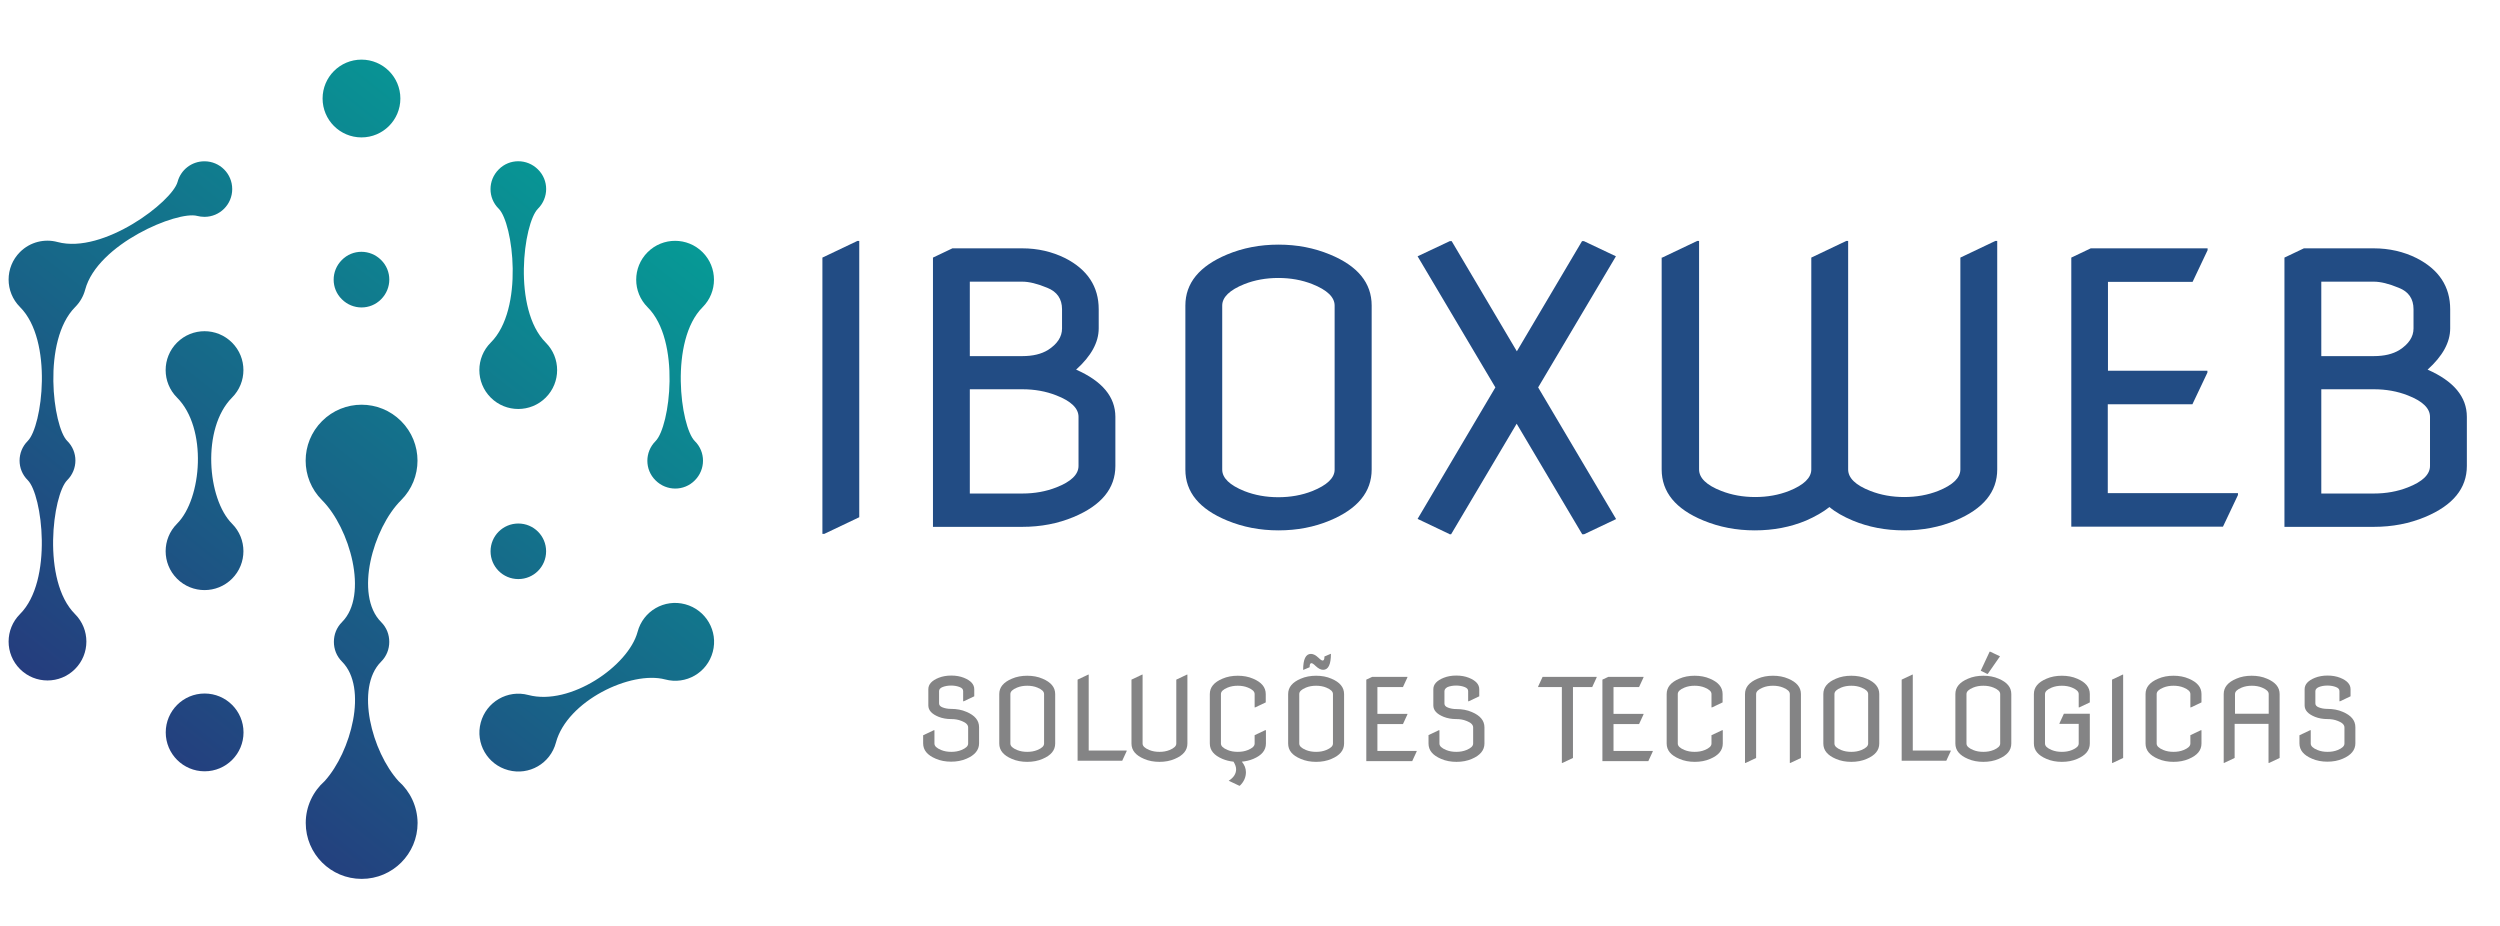 <?xml version="1.0" encoding="utf-8"?>
<!-- Generator: Adobe Illustrator 24.0.2, SVG Export Plug-In . SVG Version: 6.00 Build 0)  -->
<svg version="1.1" id="Camada_1" xmlns="http://www.w3.org/2000/svg" xmlns:xlink="http://www.w3.org/1999/xlink" x="0px" y="0px"
	 viewBox="0 0 135 50" style="enable-background:new 0 0 135 50;" xml:space="preserve">
<style type="text/css">
	.st0{fill:#224C84;}
	.st1{fill:#848485;}
	.st2{fill:url(#SVGID_1_);}
	.st3{fill:url(#SVGID_2_);}
	.st4{fill:url(#SVGID_3_);}
	.st5{fill:url(#SVGID_4_);}
	.st6{fill:url(#SVGID_5_);}
	.st7{fill:url(#SVGID_6_);}
	.st8{fill:url(#SVGID_7_);}
	.st9{fill:url(#SVGID_8_);}
	.st10{fill:url(#SVGID_9_);}
	.st11{fill:url(#SVGID_10_);}
</style>
<g>
	<g>
		<path class="st0" d="M44.41,28.84V13.91l1.89-0.9h0.1v14.92l-1.89,0.9H44.41z"/>
		<path class="st0" d="M50.38,28.44V13.91l1.05-0.5h3.77c0.84,0,1.61,0.18,2.32,0.53c1.21,0.62,1.81,1.54,1.81,2.76v1.03
			c0,0.76-0.41,1.5-1.22,2.23c1.41,0.62,2.12,1.47,2.12,2.55v2.65c0,1.21-0.75,2.13-2.26,2.76c-0.84,0.35-1.76,0.53-2.77,0.53H50.38
			z M52.37,19.23h2.84c0.56,0,1.02-0.11,1.38-0.33c0.5-0.32,0.76-0.71,0.76-1.16V16.7c0-0.56-0.27-0.95-0.8-1.16
			c-0.53-0.22-0.98-0.33-1.34-0.33h-2.84V19.23z M52.37,26.65h2.84c0.66,0,1.27-0.11,1.83-0.33c0.8-0.31,1.2-0.7,1.2-1.16v-2.65
			c0-0.46-0.4-0.85-1.2-1.16c-0.56-0.22-1.17-0.33-1.83-0.33h-2.84V26.65z"/>
		<path class="st0" d="M64.01,25.36V16.5c0-1.21,0.75-2.13,2.26-2.76c0.84-0.35,1.76-0.53,2.77-0.53s1.92,0.18,2.77,0.53
			c1.51,0.62,2.26,1.54,2.26,2.76v8.85c0,1.21-0.75,2.13-2.26,2.76c-0.84,0.35-1.76,0.53-2.77,0.53s-1.92-0.18-2.77-0.53
			C64.76,27.49,64.01,26.57,64.01,25.36z M66,25.36c0,0.45,0.4,0.84,1.2,1.16c0.56,0.22,1.17,0.33,1.83,0.33s1.27-0.11,1.83-0.33
			c0.8-0.32,1.21-0.71,1.21-1.16V16.5c0-0.45-0.4-0.84-1.21-1.16c-0.56-0.22-1.17-0.33-1.83-0.33s-1.27,0.11-1.83,0.33
			c-0.8,0.32-1.2,0.71-1.2,1.16V25.36z"/>
		<path class="st0" d="M78.27,28.84l-1.72-0.82l4.2-7.1l-4.2-7.08l1.74-0.82h0.1l3.52,5.95l3.52-5.95h0.1l1.73,0.82l-4.2,7.08
			l4.21,7.11l-1.73,0.82h-0.1l-3.54-5.97l-3.54,5.97H78.27z"/>
		<path class="st0" d="M89.76,13.91l1.89-0.9h0.1v12.34c0,0.46,0.4,0.85,1.2,1.16c0.56,0.22,1.17,0.33,1.83,0.33
			c0.66,0,1.27-0.11,1.83-0.33c0.8-0.32,1.2-0.71,1.2-1.16V13.91l1.89-0.9h0.1v12.34c0,0.46,0.4,0.85,1.2,1.16
			c0.56,0.22,1.17,0.33,1.83,0.33s1.27-0.11,1.83-0.33c0.8-0.32,1.2-0.71,1.2-1.16V13.91l1.89-0.9h0.1v12.34
			c0,1.21-0.75,2.13-2.26,2.76c-0.84,0.35-1.76,0.53-2.77,0.53c-1.01,0-1.93-0.18-2.77-0.53c-0.5-0.21-0.93-0.45-1.26-0.73
			c-0.34,0.27-0.76,0.51-1.26,0.73c-0.84,0.35-1.76,0.53-2.77,0.53c-1,0-1.92-0.18-2.77-0.53c-1.51-0.62-2.26-1.54-2.26-2.76V13.91z
			"/>
		<path class="st0" d="M111.85,28.44V13.91l1.05-0.5h6.31v0.1l-0.81,1.71h-4.57v4.8h5.37v0.1l-0.81,1.71h-4.57v4.8h7.03v0.1
			l-0.81,1.71H111.85z"/>
		<path class="st0" d="M123.36,28.44V13.91l1.05-0.5h3.77c0.84,0,1.62,0.18,2.32,0.53c1.21,0.62,1.81,1.54,1.81,2.76v1.03
			c0,0.76-0.41,1.5-1.22,2.23c1.41,0.62,2.12,1.47,2.12,2.55v2.65c0,1.21-0.75,2.13-2.26,2.76c-0.84,0.35-1.76,0.53-2.77,0.53
			H123.36z M125.35,19.23h2.84c0.56,0,1.02-0.11,1.38-0.33c0.5-0.32,0.76-0.71,0.76-1.16V16.7c0-0.56-0.26-0.95-0.8-1.16
			c-0.53-0.22-0.98-0.33-1.34-0.33h-2.84V19.23z M125.35,26.65h2.84c0.66,0,1.27-0.11,1.83-0.33c0.8-0.31,1.2-0.7,1.2-1.16v-2.65
			c0-0.46-0.4-0.85-1.2-1.16c-0.56-0.22-1.17-0.33-1.83-0.33h-2.84V26.65z"/>
	</g>
	<g>
		<path class="st1" d="M49.86,39.7l0.57-0.27h0.03v0.72c0,0.14,0.12,0.25,0.36,0.35c0.17,0.07,0.35,0.1,0.55,0.1
			c0.2,0,0.38-0.03,0.55-0.1c0.24-0.1,0.36-0.21,0.36-0.35v-0.87c0-0.14-0.12-0.26-0.36-0.35c-0.17-0.07-0.35-0.1-0.55-0.1
			c-0.25,0-0.48-0.04-0.68-0.12c-0.37-0.15-0.56-0.35-0.56-0.62v-0.87c0-0.27,0.19-0.47,0.56-0.62c0.2-0.08,0.43-0.12,0.68-0.12
			s0.48,0.04,0.68,0.12c0.37,0.15,0.56,0.35,0.56,0.62v0.38l-0.57,0.27h-0.03v-0.55c0-0.1-0.06-0.17-0.19-0.22s-0.28-0.08-0.46-0.08
			c-0.18,0-0.33,0.03-0.46,0.08s-0.19,0.13-0.19,0.22v0.66c0,0.1,0.06,0.17,0.19,0.22s0.28,0.08,0.46,0.08
			c0.3,0,0.58,0.05,0.83,0.16c0.45,0.19,0.68,0.46,0.68,0.83v0.87c0,0.36-0.23,0.64-0.68,0.83c-0.25,0.11-0.53,0.16-0.83,0.16
			s-0.58-0.05-0.83-0.16c-0.45-0.19-0.68-0.46-0.68-0.83V39.7z"/>
		<path class="st1" d="M53.96,40.15v-2.67c0-0.37,0.23-0.64,0.68-0.83c0.25-0.11,0.53-0.16,0.83-0.16s0.58,0.05,0.83,0.16
			c0.45,0.19,0.68,0.46,0.68,0.83v2.67c0,0.37-0.23,0.64-0.68,0.83c-0.25,0.11-0.53,0.16-0.83,0.16s-0.58-0.05-0.83-0.16
			C54.19,40.79,53.96,40.52,53.96,40.15z M54.56,40.15c0,0.14,0.12,0.25,0.36,0.35c0.17,0.07,0.35,0.1,0.55,0.1s0.38-0.03,0.55-0.1
			c0.24-0.1,0.36-0.21,0.36-0.35v-2.67c0-0.14-0.12-0.25-0.36-0.35c-0.17-0.07-0.35-0.1-0.55-0.1s-0.38,0.03-0.55,0.1
			c-0.24,0.1-0.36,0.21-0.36,0.35V40.15z"/>
		<path class="st1" d="M58.19,41.08V36.7l0.57-0.27h0.03v4.1h2.05v0.03l-0.24,0.52H58.19z"/>
		<path class="st1" d="M61.1,36.7l0.57-0.27h0.03v3.72c0,0.14,0.12,0.25,0.36,0.35c0.17,0.07,0.35,0.1,0.55,0.1s0.38-0.03,0.55-0.1
			c0.24-0.1,0.36-0.21,0.36-0.35V36.7l0.57-0.27h0.03v3.72c0,0.37-0.23,0.64-0.68,0.83c-0.25,0.11-0.53,0.16-0.83,0.16
			s-0.58-0.05-0.83-0.16c-0.45-0.19-0.68-0.46-0.68-0.83V36.7z"/>
		<path class="st1" d="M68.36,39.43v0.72c0,0.37-0.23,0.64-0.68,0.83c-0.19,0.08-0.4,0.13-0.62,0.15c0.14,0.17,0.22,0.36,0.22,0.57
			c0,0.27-0.11,0.52-0.33,0.73h-0.03l-0.57-0.27c0.27-0.17,0.4-0.38,0.4-0.62c0-0.13-0.05-0.26-0.14-0.41
			c-0.21-0.02-0.41-0.07-0.6-0.15c-0.45-0.19-0.68-0.46-0.68-0.83v-2.67c0-0.37,0.23-0.64,0.68-0.83c0.25-0.11,0.53-0.16,0.83-0.16
			s0.58,0.05,0.83,0.16c0.45,0.19,0.68,0.46,0.68,0.83v0.45l-0.57,0.27h-0.03v-0.72c0-0.14-0.12-0.25-0.36-0.35
			c-0.17-0.07-0.35-0.1-0.55-0.1s-0.38,0.03-0.55,0.1c-0.24,0.1-0.36,0.21-0.36,0.35v2.67c0,0.14,0.12,0.25,0.36,0.35
			c0.16,0.07,0.35,0.1,0.55,0.1c0.2,0,0.38-0.03,0.55-0.1c0.24-0.1,0.36-0.21,0.36-0.35V39.7l0.57-0.27H68.36z"/>
		<path class="st1" d="M69.56,40.15v-2.67c0-0.37,0.23-0.64,0.68-0.83c0.25-0.11,0.53-0.16,0.83-0.16c0.3,0,0.58,0.05,0.83,0.16
			c0.45,0.19,0.68,0.46,0.68,0.83v2.67c0,0.37-0.23,0.64-0.68,0.83c-0.25,0.11-0.53,0.16-0.83,0.16c-0.3,0-0.58-0.05-0.83-0.16
			C69.78,40.79,69.56,40.52,69.56,40.15z M70.16,40.15c0,0.14,0.12,0.25,0.36,0.35c0.17,0.07,0.35,0.1,0.55,0.1
			c0.2,0,0.38-0.03,0.55-0.1c0.24-0.1,0.36-0.21,0.36-0.35v-2.67c0-0.14-0.12-0.25-0.36-0.35c-0.17-0.07-0.35-0.1-0.55-0.1
			c-0.2,0-0.38,0.03-0.55,0.1c-0.24,0.1-0.36,0.21-0.36,0.35V40.15z M70.37,36.17c0-0.57,0.14-0.86,0.42-0.86
			c0.13,0,0.26,0.07,0.41,0.21c0.1,0.1,0.18,0.15,0.22,0.15c0.07,0,0.1-0.07,0.1-0.22l0.33-0.14h0.02c0,0.57-0.14,0.86-0.42,0.86
			c-0.13,0-0.26-0.07-0.41-0.21c-0.1-0.1-0.18-0.15-0.22-0.15c-0.07,0-0.1,0.07-0.1,0.22l-0.33,0.14H70.37z"/>
		<path class="st1" d="M73.78,41.08V36.7l0.32-0.15H76v0.03l-0.24,0.52h-1.38v1.45H76v0.03l-0.24,0.52h-1.38v1.45h2.12v0.03
			l-0.24,0.52H73.78z"/>
		<path class="st1" d="M77.13,39.7l0.57-0.27h0.03v0.72c0,0.14,0.12,0.25,0.36,0.35c0.17,0.07,0.35,0.1,0.55,0.1
			c0.2,0,0.38-0.03,0.55-0.1c0.24-0.1,0.36-0.21,0.36-0.35v-0.87c0-0.14-0.12-0.26-0.36-0.35c-0.17-0.07-0.35-0.1-0.55-0.1
			c-0.25,0-0.48-0.04-0.68-0.12c-0.37-0.15-0.56-0.35-0.56-0.62v-0.87c0-0.27,0.19-0.47,0.56-0.62c0.2-0.08,0.43-0.12,0.68-0.12
			s0.48,0.04,0.68,0.12c0.37,0.15,0.56,0.35,0.56,0.62v0.38l-0.57,0.27h-0.03v-0.55c0-0.1-0.06-0.17-0.19-0.22s-0.28-0.08-0.46-0.08
			c-0.18,0-0.33,0.03-0.46,0.08C78.06,37.16,78,37.23,78,37.33v0.66c0,0.1,0.06,0.17,0.19,0.22c0.13,0.05,0.28,0.08,0.46,0.08
			c0.3,0,0.58,0.05,0.83,0.16c0.45,0.19,0.68,0.46,0.68,0.83v0.87c0,0.36-0.23,0.64-0.68,0.83c-0.25,0.11-0.53,0.16-0.83,0.16
			s-0.58-0.05-0.83-0.16c-0.45-0.19-0.68-0.46-0.68-0.83V39.7z"/>
		<path class="st1" d="M84.34,41.2v-4.1h-1.28v-0.03l0.24-0.52h2.92v0.03l-0.24,0.52h-1.04v3.83l-0.57,0.27H84.34z"/>
		<path class="st1" d="M86.53,41.08V36.7l0.32-0.15h1.9v0.03l-0.24,0.52h-1.38v1.45h1.62v0.03l-0.24,0.52h-1.38v1.45h2.12v0.03
			l-0.24,0.52H86.53z"/>
		<path class="st1" d="M93.03,39.43v0.72c0,0.37-0.23,0.64-0.68,0.83c-0.25,0.11-0.53,0.16-0.83,0.16c-0.3,0-0.58-0.05-0.83-0.16
			C90.23,40.79,90,40.52,90,40.15v-2.67c0-0.37,0.23-0.64,0.68-0.83c0.25-0.11,0.53-0.16,0.83-0.16c0.3,0,0.58,0.05,0.83,0.16
			c0.45,0.19,0.68,0.46,0.68,0.83v0.45l-0.57,0.27h-0.03v-0.72c0-0.14-0.12-0.25-0.36-0.35c-0.17-0.07-0.35-0.1-0.55-0.1
			c-0.2,0-0.38,0.03-0.55,0.1c-0.24,0.1-0.36,0.21-0.36,0.35v2.67c0,0.14,0.12,0.25,0.36,0.35c0.17,0.07,0.35,0.1,0.55,0.1
			c0.2,0,0.38-0.03,0.55-0.1c0.24-0.1,0.36-0.21,0.36-0.35V39.7L93,39.43H93.03z"/>
		<path class="st1" d="M94.23,41.2v-3.72c0-0.37,0.23-0.64,0.68-0.83c0.25-0.11,0.53-0.16,0.83-0.16c0.3,0,0.58,0.05,0.83,0.16
			c0.45,0.19,0.68,0.46,0.68,0.83v3.45l-0.57,0.27h-0.03v-3.72c0-0.14-0.12-0.25-0.36-0.35c-0.17-0.07-0.35-0.1-0.55-0.1
			c-0.2,0-0.38,0.03-0.55,0.1c-0.24,0.1-0.36,0.21-0.36,0.35v3.45l-0.57,0.27H94.23z"/>
		<path class="st1" d="M98.46,40.15v-2.67c0-0.37,0.23-0.64,0.68-0.83c0.25-0.11,0.53-0.16,0.83-0.16c0.3,0,0.58,0.05,0.83,0.16
			c0.45,0.19,0.68,0.46,0.68,0.83v2.67c0,0.37-0.23,0.64-0.68,0.83c-0.25,0.11-0.53,0.16-0.83,0.16c-0.3,0-0.58-0.05-0.83-0.16
			C98.69,40.79,98.46,40.52,98.46,40.15z M99.06,40.15c0,0.14,0.12,0.25,0.36,0.35c0.17,0.07,0.35,0.1,0.55,0.1
			c0.2,0,0.38-0.03,0.55-0.1c0.24-0.1,0.36-0.21,0.36-0.35v-2.67c0-0.14-0.12-0.25-0.36-0.35c-0.17-0.07-0.35-0.1-0.55-0.1
			c-0.2,0-0.38,0.03-0.55,0.1c-0.24,0.1-0.36,0.21-0.36,0.35V40.15z"/>
		<path class="st1" d="M102.69,41.08V36.7l0.57-0.27h0.03v4.1h2.05v0.03l-0.24,0.52H102.69z"/>
		<path class="st1" d="M105.59,40.15v-2.67c0-0.37,0.23-0.64,0.68-0.83c0.25-0.11,0.53-0.16,0.83-0.16c0.3,0,0.58,0.05,0.83,0.16
			c0.45,0.19,0.68,0.46,0.68,0.83v2.67c0,0.37-0.23,0.64-0.68,0.83c-0.25,0.11-0.53,0.16-0.83,0.16c-0.3,0-0.58-0.05-0.83-0.16
			C105.82,40.79,105.59,40.52,105.59,40.15z M106.19,40.15c0,0.14,0.12,0.25,0.36,0.35c0.17,0.07,0.35,0.1,0.55,0.1
			c0.2,0,0.38-0.03,0.55-0.1c0.24-0.1,0.36-0.21,0.36-0.35v-2.67c0-0.14-0.12-0.25-0.36-0.35c-0.17-0.07-0.35-0.1-0.55-0.1
			c-0.2,0-0.38,0.03-0.55,0.1c-0.24,0.1-0.36,0.21-0.36,0.35V40.15z M107.44,35.19h0.03l0.53,0.25l-0.66,0.95h-0.03l-0.35-0.17
			L107.44,35.19z"/>
		<path class="st1" d="M112.85,38.54v1.61c0,0.37-0.23,0.64-0.68,0.83c-0.25,0.11-0.53,0.16-0.83,0.16c-0.3,0-0.58-0.05-0.83-0.16
			c-0.45-0.19-0.68-0.46-0.68-0.83v-2.67c0-0.37,0.23-0.64,0.68-0.83c0.25-0.11,0.53-0.16,0.83-0.16c0.3,0,0.58,0.05,0.83,0.16
			c0.45,0.19,0.68,0.46,0.68,0.83v0.45l-0.57,0.27h-0.03v-0.72c0-0.14-0.12-0.25-0.36-0.35c-0.17-0.07-0.35-0.1-0.55-0.1
			c-0.2,0-0.38,0.03-0.55,0.1c-0.24,0.1-0.36,0.21-0.36,0.35v2.67c0,0.14,0.12,0.25,0.36,0.35c0.17,0.07,0.35,0.1,0.55,0.1
			c0.2,0,0.38-0.03,0.55-0.1c0.24-0.1,0.36-0.21,0.36-0.35v-1.06h-1.04v-0.03l0.24-0.52H112.85z"/>
		<path class="st1" d="M114.05,41.2v-4.5l0.57-0.27h0.03v4.5l-0.57,0.27H114.05z"/>
		<path class="st1" d="M118.88,39.43v0.72c0,0.37-0.23,0.64-0.68,0.83c-0.25,0.11-0.53,0.16-0.83,0.16c-0.3,0-0.58-0.05-0.83-0.16
			c-0.45-0.19-0.68-0.46-0.68-0.83v-2.67c0-0.37,0.23-0.64,0.68-0.83c0.25-0.11,0.53-0.16,0.83-0.16c0.3,0,0.58,0.05,0.83,0.16
			c0.45,0.19,0.68,0.46,0.68,0.83v0.45l-0.57,0.27h-0.03v-0.72c0-0.14-0.12-0.25-0.36-0.35c-0.17-0.07-0.35-0.1-0.55-0.1
			c-0.2,0-0.38,0.03-0.55,0.1c-0.24,0.1-0.36,0.21-0.36,0.35v2.67c0,0.14,0.12,0.25,0.36,0.35c0.17,0.07,0.35,0.1,0.55,0.1
			c0.2,0,0.38-0.03,0.55-0.1c0.24-0.1,0.36-0.21,0.36-0.35V39.7l0.57-0.27H118.88z"/>
		<path class="st1" d="M120.08,41.2v-3.72c0-0.37,0.23-0.64,0.68-0.83c0.25-0.11,0.53-0.16,0.83-0.16c0.3,0,0.58,0.05,0.83,0.16
			c0.45,0.19,0.68,0.46,0.68,0.83v3.45l-0.57,0.27h-0.03v-2.11h-1.83v1.84l-0.57,0.27H120.08z M120.68,38.54h1.83v-1.06
			c0-0.14-0.12-0.25-0.36-0.35c-0.17-0.07-0.35-0.1-0.55-0.1c-0.2,0-0.38,0.03-0.55,0.1c-0.24,0.1-0.36,0.21-0.36,0.35V38.54z"/>
		<path class="st1" d="M124.18,39.7l0.57-0.27h0.03v0.72c0,0.14,0.12,0.25,0.36,0.35c0.17,0.07,0.35,0.1,0.55,0.1
			c0.2,0,0.38-0.03,0.55-0.1c0.24-0.1,0.36-0.21,0.36-0.35v-0.87c0-0.14-0.12-0.26-0.36-0.35c-0.17-0.07-0.35-0.1-0.55-0.1
			c-0.25,0-0.48-0.04-0.68-0.12c-0.37-0.15-0.56-0.35-0.56-0.62v-0.87c0-0.27,0.19-0.47,0.56-0.62c0.2-0.08,0.43-0.12,0.68-0.12
			s0.48,0.04,0.68,0.12c0.37,0.15,0.56,0.35,0.56,0.62v0.38l-0.57,0.27h-0.03v-0.55c0-0.1-0.06-0.17-0.19-0.22s-0.28-0.08-0.46-0.08
			c-0.18,0-0.33,0.03-0.46,0.08c-0.12,0.05-0.19,0.13-0.19,0.22v0.66c0,0.1,0.06,0.17,0.19,0.22c0.13,0.05,0.28,0.08,0.46,0.08
			c0.3,0,0.58,0.05,0.83,0.16c0.45,0.19,0.68,0.46,0.68,0.83v0.87c0,0.36-0.23,0.64-0.68,0.83c-0.25,0.11-0.53,0.16-0.83,0.16
			s-0.58-0.05-0.83-0.16c-0.45-0.19-0.68-0.46-0.68-0.83V39.7z"/>
	</g>
	<g>
		
			<linearGradient id="SVGID_1_" gradientUnits="userSpaceOnUse" x1="28.515" y1="3.66" x2="-0.351" y2="40.359" gradientTransform="matrix(1 0 0 1 0 1.000000e-03)">
			<stop  offset="0" style="stop-color:#059E97"/>
			<stop  offset="1" style="stop-color:#28337B"/>
		</linearGradient>
		<path class="st2" d="M18.46,14.04c-0.59,0.59-0.59,1.54,0,2.12c0.59,0.59,1.54,0.59,2.12,0c0.59-0.59,0.59-1.54,0-2.12
			C19.99,13.45,19.04,13.45,18.46,14.04z"/>
		
			<linearGradient id="SVGID_2_" gradientUnits="userSpaceOnUse" x1="40.878" y1="13.384" x2="12.011" y2="50.083" gradientTransform="matrix(1 0 0 1 0 1.000000e-03)">
			<stop  offset="0" style="stop-color:#059E97"/>
			<stop  offset="1" style="stop-color:#28337B"/>
		</linearGradient>
		<path class="st3" d="M27.99,28.27c-0.83,0-1.5,0.67-1.5,1.5c0,0.83,0.67,1.5,1.5,1.5c0.83,0,1.5-0.67,1.5-1.5
			C29.49,28.94,28.82,28.27,27.99,28.27z"/>
		
			<linearGradient id="SVGID_3_" gradientUnits="userSpaceOnUse" x1="23.763" y1="-0.079" x2="-5.104" y2="36.62" gradientTransform="matrix(1 0 0 1 0 1.000000e-03)">
			<stop  offset="0" style="stop-color:#059E97"/>
			<stop  offset="1" style="stop-color:#28337B"/>
		</linearGradient>
		<path class="st4" d="M19.52,7.42c1.16,0,2.1-0.94,2.1-2.1c0-1.16-0.94-2.1-2.1-2.1c-1.16,0-2.1,0.94-2.1,2.1
			C17.42,6.48,18.36,7.42,19.52,7.42z"/>
		
			<linearGradient id="SVGID_4_" gradientUnits="userSpaceOnUse" x1="35.165" y1="8.89" x2="6.298" y2="45.59" gradientTransform="matrix(1 0 0 1 0 1.000000e-03)">
			<stop  offset="0" style="stop-color:#059E97"/>
			<stop  offset="1" style="stop-color:#28337B"/>
		</linearGradient>
		<path class="st5" d="M11.05,37.45c-1.16,0-2.1,0.94-2.1,2.1c0,1.16,0.94,2.1,2.1,2.1c1.16,0,2.1-0.94,2.1-2.1
			C13.15,38.39,12.21,37.45,11.05,37.45z"/>
		
			<linearGradient id="SVGID_5_" gradientUnits="userSpaceOnUse" x1="38.022" y1="11.137" x2="9.154" y2="47.836" gradientTransform="matrix(1 0 0 1 0 1.000000e-03)">
			<stop  offset="0" style="stop-color:#059E97"/>
			<stop  offset="1" style="stop-color:#28337B"/>
		</linearGradient>
		<path class="st6" d="M21.52,42.18c-1.43-1.58-2.36-5.03-0.94-6.45l0,0c0,0,0,0,0,0c0.3-0.3,0.44-0.68,0.44-1.07
			c0-0.39-0.14-0.77-0.44-1.07c-1.46-1.46-0.43-5.08,1.08-6.58c1.18-1.18,1.18-3.09,0-4.27c-1.18-1.18-3.09-1.18-4.27,0
			c-1.18,1.18-1.18,3.09,0,4.27c1.5,1.5,2.53,5.13,1.08,6.58c0,0,0,0,0,0c-0.3,0.3-0.44,0.68-0.44,1.07c0,0.39,0.14,0.77,0.44,1.07
			c1.41,1.41,0.49,4.87-0.94,6.45c-0.62,0.55-1.02,1.36-1.02,2.26c0,1.67,1.35,3.02,3.02,3.02c1.67,0,3.02-1.35,3.02-3.02
			C22.54,43.54,22.15,42.74,21.52,42.18z"/>
		
			<linearGradient id="SVGID_6_" gradientUnits="userSpaceOnUse" x1="41.123" y1="13.576" x2="12.255" y2="50.276" gradientTransform="matrix(1 0 0 1 0 1.000000e-03)">
			<stop  offset="0" style="stop-color:#059E97"/>
			<stop  offset="1" style="stop-color:#28337B"/>
		</linearGradient>
		<path class="st7" d="M35.4,23.82c-0.59,0.59-0.59,1.54,0,2.12c0.59,0.59,1.54,0.59,2.12,0c0.59-0.59,0.59-1.54,0-2.12
			c-0.78-0.78-1.38-5.43,0.42-7.23c0.82-0.82,0.82-2.15,0-2.97c-0.82-0.82-2.15-0.82-2.97,0c-0.82,0.82-0.82,2.15,0,2.97
			C36.78,18.39,36.18,23.04,35.4,23.82z"/>
		
			<linearGradient id="SVGID_7_" gradientUnits="userSpaceOnUse" x1="33.984" y1="7.961" x2="5.117" y2="44.661" gradientTransform="matrix(1 0 0 1 0 1.000000e-03)">
			<stop  offset="0" style="stop-color:#059E97"/>
			<stop  offset="1" style="stop-color:#28337B"/>
		</linearGradient>
		<path class="st8" d="M26.5,18.5c-0.82,0.82-0.82,2.15,0,2.97c0.82,0.82,2.15,0.82,2.97,0c0.82-0.82,0.82-2.15,0-2.97
			c-1.81-1.81-1.2-6.45-0.42-7.23c0.59-0.59,0.59-1.54,0-2.12c-0.59-0.59-1.54-0.59-2.12,0c-0.59,0.59-0.59,1.54,0,2.12
			C27.71,12.05,28.31,16.7,26.5,18.5C26.5,18.5,26.5,18.5,26.5,18.5z"/>
		
			<linearGradient id="SVGID_8_" gradientUnits="userSpaceOnUse" x1="22.803" y1="-0.834" x2="-6.064" y2="35.865" gradientTransform="matrix(1 0 0 1 0 1.000000e-03)">
			<stop  offset="0" style="stop-color:#059E97"/>
			<stop  offset="1" style="stop-color:#28337B"/>
		</linearGradient>
		<path class="st9" d="M4.06,16.58c0.27-0.27,0.45-0.6,0.54-0.94l0,0c0.66-2.47,4.99-4.27,6.05-3.98l0,0
			c0.12,0.03,0.25,0.05,0.39,0.05c0.83,0,1.5-0.67,1.5-1.5c0-0.83-0.67-1.5-1.5-1.5c-0.7,0-1.28,0.47-1.45,1.11l0,0
			c-0.29,1.07-4.01,3.91-6.48,3.25c0,0,0,0,0,0l0,0c-0.7-0.19-1.48-0.01-2.03,0.54c-0.82,0.82-0.82,2.15,0,2.97
			c1.81,1.81,1.2,6.45,0.42,7.23h0c0,0,0,0,0,0c-0.59,0.59-0.59,1.54,0,2.12c0.78,0.78,1.38,5.43-0.42,7.23c0,0,0,0,0,0
			c-0.82,0.82-0.82,2.15,0,2.97c0.82,0.82,2.15,0.82,2.97,0c0.82-0.82,0.82-2.15,0-2.97c-1.81-1.81-1.2-6.45-0.42-7.23
			c0.59-0.59,0.59-1.54,0-2.12c0,0,0,0,0,0h0C2.86,23.04,2.26,18.39,4.06,16.58C4.06,16.58,4.06,16.58,4.06,16.58z"/>
		
			<linearGradient id="SVGID_9_" gradientUnits="userSpaceOnUse" x1="28.036" y1="3.282" x2="-0.832" y2="39.982" gradientTransform="matrix(1 0 0 1 0 1.000000e-03)">
			<stop  offset="0" style="stop-color:#059E97"/>
			<stop  offset="1" style="stop-color:#28337B"/>
		</linearGradient>
		<path class="st10" d="M12.53,21.47c0.82-0.82,0.82-2.15,0-2.97c-0.82-0.82-2.15-0.82-2.97,0c-0.82,0.82-0.82,2.15,0,2.97
			c1.65,1.65,1.35,5.46,0,6.81c0,0,0,0,0,0c-0.82,0.82-0.82,2.15,0,2.97c0.82,0.82,2.15,0.82,2.97,0c0.82-0.82,0.82-2.15,0-2.97
			C11.19,26.94,10.88,23.13,12.53,21.47z"/>
		
			<linearGradient id="SVGID_10_" gradientUnits="userSpaceOnUse" x1="47.06" y1="18.246" x2="18.193" y2="54.946" gradientTransform="matrix(1 0 0 1 0 1.000000e-03)">
			<stop  offset="0" style="stop-color:#059E97"/>
			<stop  offset="1" style="stop-color:#28337B"/>
		</linearGradient>
		<path class="st11" d="M37,32.63c-1.12-0.3-2.27,0.36-2.57,1.49c-0.49,1.84-3.64,4.01-5.9,3.41c-1.12-0.3-2.27,0.37-2.57,1.49
			c-0.3,1.12,0.36,2.27,1.49,2.57c1.12,0.3,2.27-0.36,2.57-1.49c0.6-2.25,4.05-3.9,5.9-3.41c0,0,0,0,0,0
			c1.12,0.3,2.27-0.36,2.57-1.49C38.79,34.08,38.12,32.93,37,32.63z"/>
	</g>
</g>
</svg>
